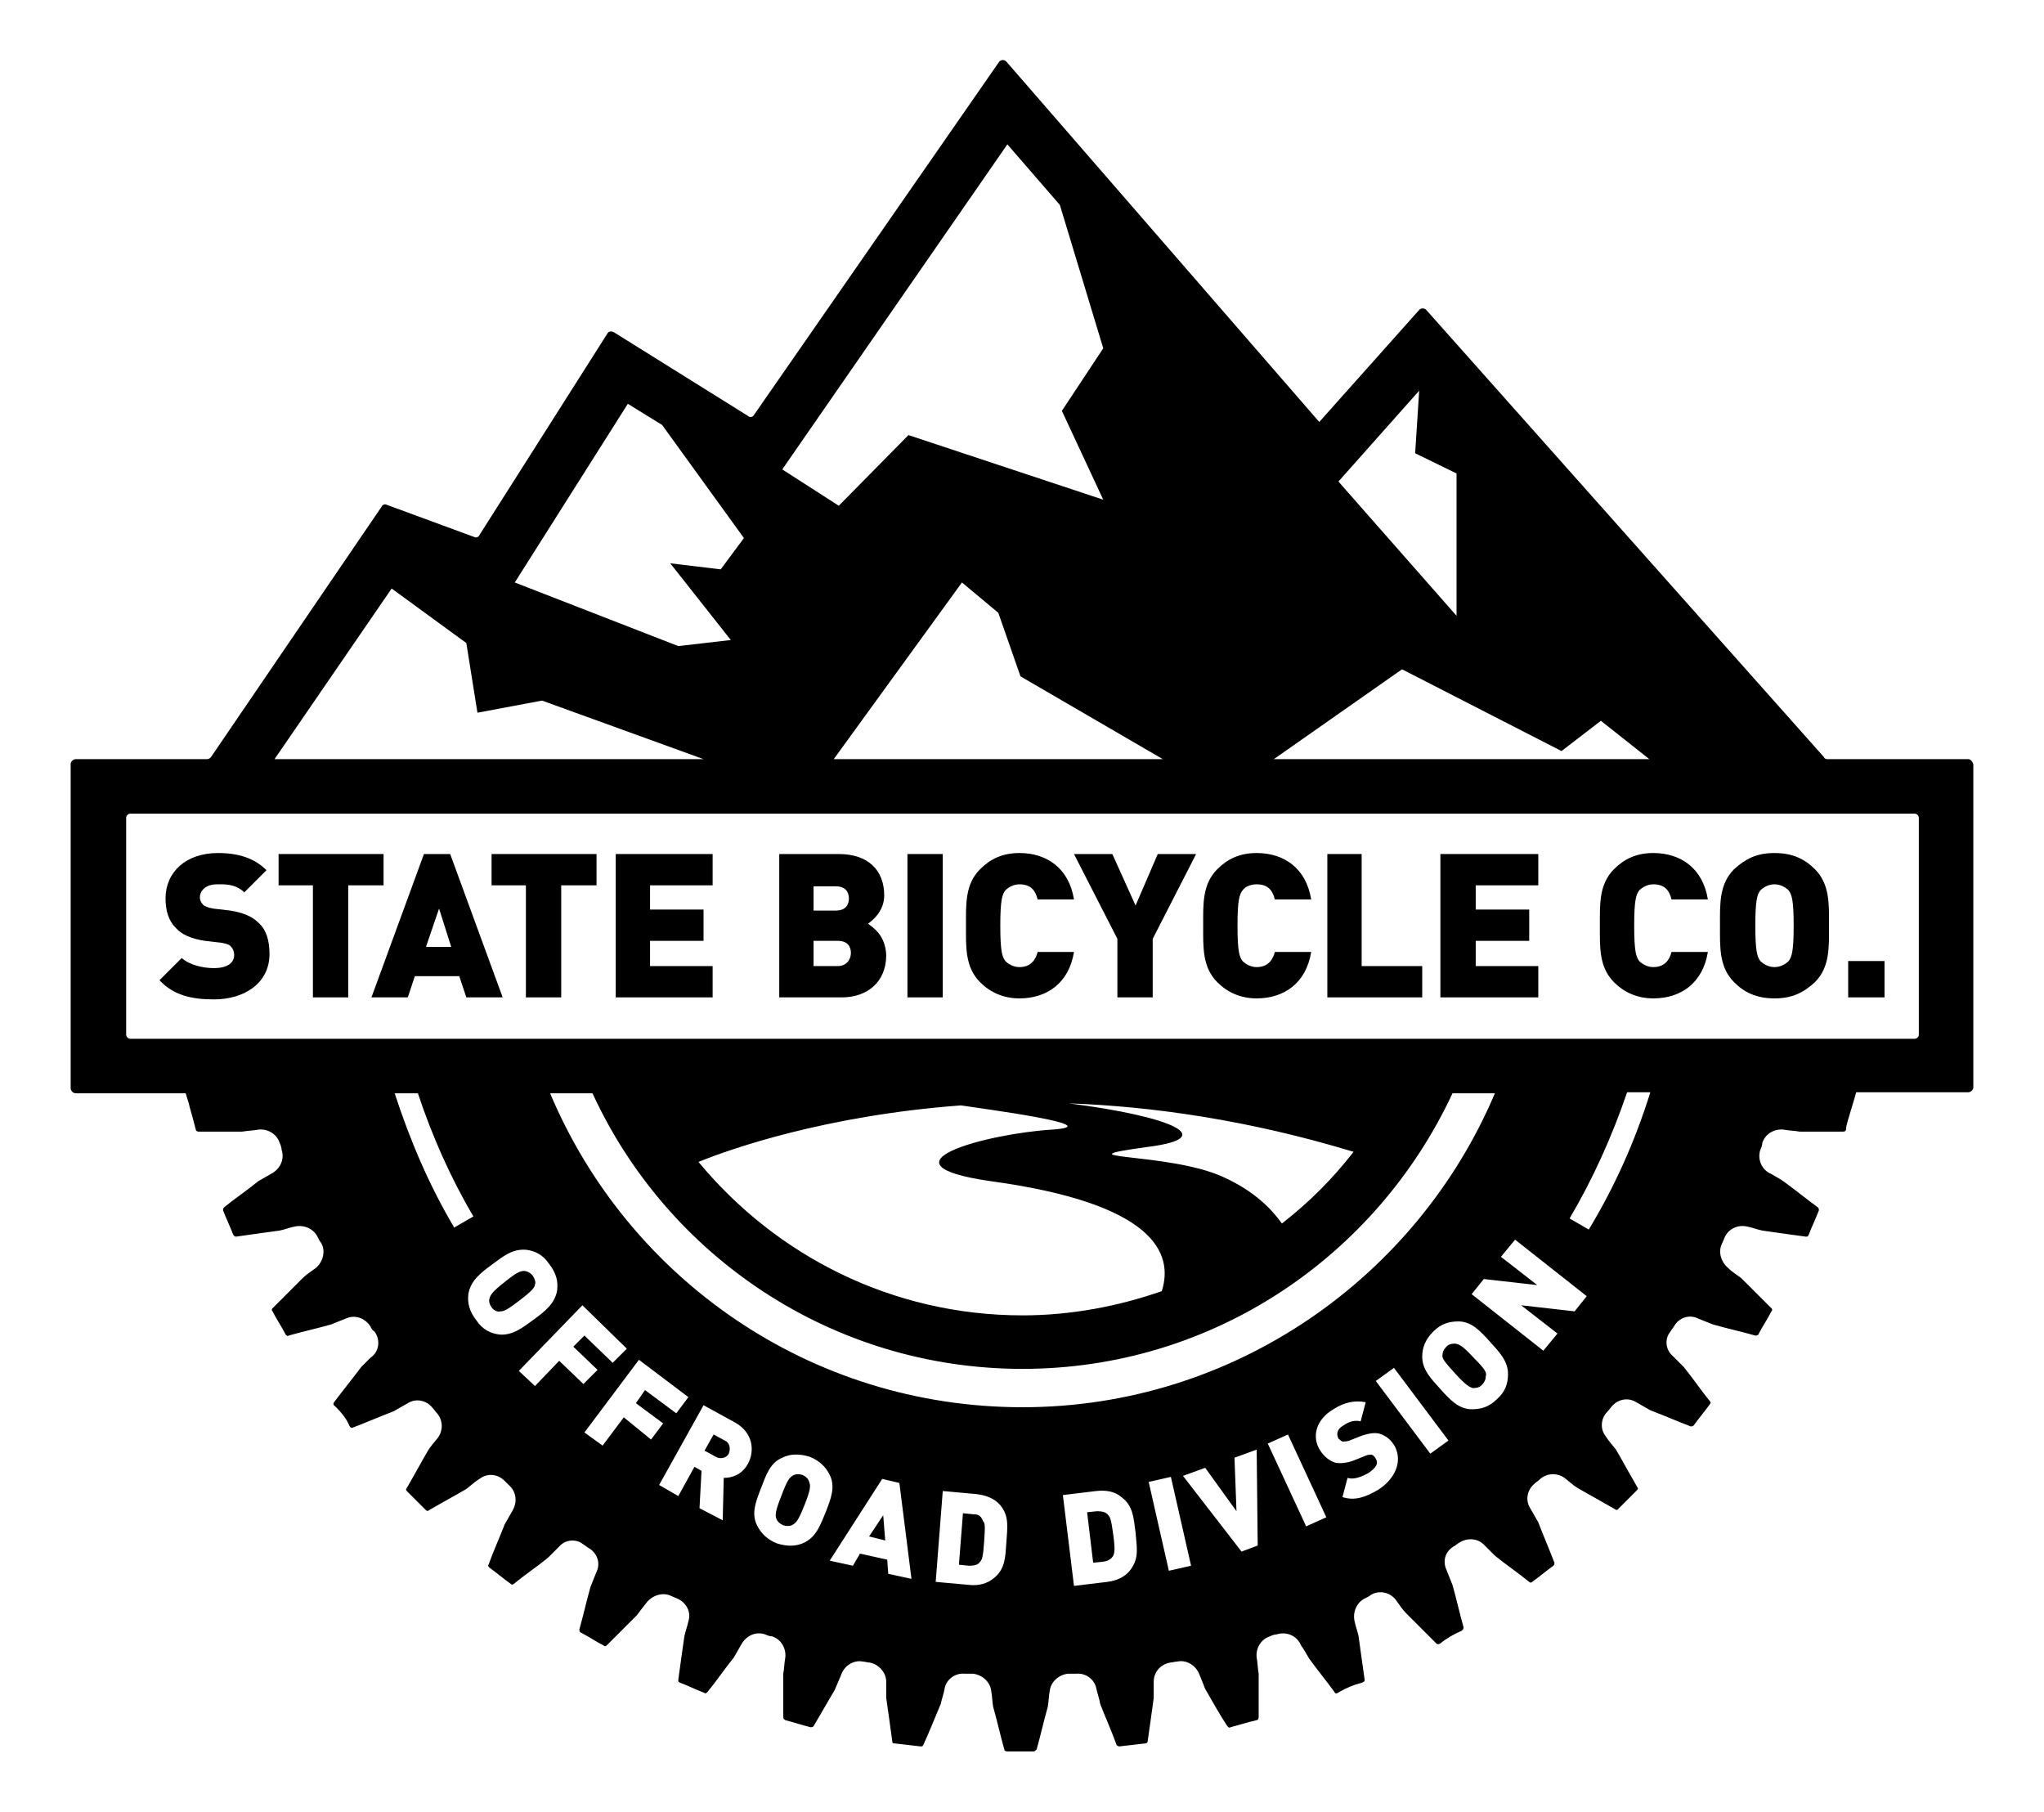 <?xml version="1.0" encoding="utf-8"?>
<!-- Generator: Adobe Illustrator 23.0.3, SVG Export Plug-In . SVG Version: 6.00 Build 0)  -->
<svg version="1.1" xmlns="http://www.w3.org/2000/svg" xmlns:xlink="http://www.w3.org/1999/xlink" x="0px" y="0px"
	 viewBox="0 0 202.5 179.5" style="enable-background:new 0 0 202.5 179.5;" xml:space="preserve">
<g id="Layer_1">
</g>
<g id="Layer_2">
	<g>
		<g>
			<path d="M52.8,126.4c-0.2-0.3-0.6-0.5-0.9-0.5c-0.3,0-0.7,0.1-1.9,1.1c-1.3,1-1.4,1.3-1.5,1.6c-0.1,0.3,0,0.6,0.2,0.9
				c0.2,0.3,0.6,0.5,0.9,0.4c0.3,0,0.6-0.1,1.9-1.1c1.3-1,1.5-1.3,1.5-1.6C53.1,127.1,53,126.7,52.8,126.4z"/>
		</g>
		<g>
			<polygon points="112.5,89.7 110.2,84.6 106.4,84.6 110.7,93 110.7,98.8 114.2,98.8 114.2,93 118.5,84.6 114.7,84.6 			"/>
		</g>
		<g>
			<polygon points="142.7,98.8 152.4,98.8 152.4,95.7 146.2,95.7 146.2,93.2 151.5,93.2 151.5,90.1 146.2,90.1 146.2,87.7 
				152.4,87.7 152.4,84.6 142.7,84.6 			"/>
		</g>
		<g>
			<path d="M71.8,142.7l-1.1-0.6l-0.9,1.6l1.1,0.6c0.5,0.3,1.1,0.1,1.3-0.3C72.4,143.5,72.3,142.9,71.8,142.7z"/>
		</g>
		<g>
			<path d="M124.5,87.6c1.2,0,1.6,0.7,1.8,1.5h3.6c-0.5-3.1-2.7-4.6-5.4-4.6c-1.7,0-2.9,0.6-3.9,1.6c-1.5,1.5-1.4,3.5-1.4,5.6
				s-0.1,4.1,1.4,5.6c1,1,2.3,1.6,3.9,1.6c2.7,0,4.9-1.5,5.4-4.6h-3.6c-0.2,0.8-0.7,1.5-1.8,1.5c-0.6,0-1.1-0.3-1.4-0.6
				c-0.3-0.4-0.5-0.9-0.5-3.5c0-2.6,0.2-3.1,0.5-3.5C123.3,87.9,123.8,87.6,124.5,87.6z"/>
		</g>
		<g>
			<polygon points="134.9,84.6 131.5,84.6 131.5,98.8 140.9,98.8 140.9,95.7 134.9,95.7 			"/>
		</g>
		<g>
			<rect x="183.1" y="95.2" width="3.6" height="3.6"/>
		</g>
		<g>
			<path d="M163.8,87.6c1.2,0,1.6,0.7,1.8,1.5h3.6c-0.5-3.1-2.7-4.6-5.4-4.6c-1.7,0-2.9,0.6-3.9,1.6c-1.5,1.5-1.4,3.5-1.4,5.6
				s-0.1,4.1,1.4,5.6c1,1,2.3,1.6,3.9,1.6c2.7,0,4.9-1.5,5.4-4.6h-3.6c-0.2,0.8-0.7,1.5-1.8,1.5c-0.6,0-1.1-0.3-1.4-0.6
				c-0.3-0.4-0.5-0.9-0.5-3.5c0-2.6,0.2-3.1,0.5-3.5C162.7,87.9,163.2,87.6,163.8,87.6z"/>
		</g>
		<g>
			<path d="M195,75.2h-14c-0.1,0-0.3-0.1-0.3-0.2l-39.4-44.3c-0.2-0.2-0.5-0.2-0.7,0l-9.9,11.1L99.7,6.1c-0.2-0.2-0.5-0.2-0.7,0
				l-24.3,35c-0.1,0.2-0.4,0.3-0.6,0.1l-13.3-8.3c-0.2-0.1-0.5-0.1-0.6,0.1l-12.7,20c-0.1,0.2-0.3,0.3-0.5,0.2l-8.7-3.2
				c-0.2-0.1-0.4,0-0.5,0.2L20.9,75c-0.1,0.1-0.2,0.2-0.4,0.2h-13c-0.2,0-0.5,0.2-0.5,0.5v32.1c0,0.2,0.2,0.5,0.5,0.5h10.9
				c0.1,0.4,0.3,0.9,0.4,1.4c0.2,0.7,0.4,1.4,0.6,2.2c0,0.1,0.1,0.2,0.3,0.2c1.4,0,2.9,0,4.3,0c0.5-0.1,1.1-0.1,1.6-0.2
				c0.9-0.1,1.8,0.4,2.1,1.3c0.1,0.2,0.2,0.5,0.2,0.7c0.3,0.9-0.1,1.8-0.9,2.3c-0.5,0.3-0.9,0.5-1.4,0.8c-1.1,0.9-2.3,1.7-3.4,2.6
				c-0.1,0.1-0.1,0.2-0.1,0.3c0.3,0.8,0.7,1.6,1,2.4c0.1,0.1,0.1,0.2,0.3,0.2c1.4-0.2,2.8-0.4,4.3-0.6c0.5-0.1,1-0.3,1.5-0.4
				c0.9-0.2,1.9,0.2,2.3,1.1c0.1,0.2,0.2,0.4,0.3,0.5c0.5,0.8,0.2,1.9-0.5,2.5c-0.4,0.3-0.9,0.6-1.3,1c-1,1-2,2-3,3
				c-0.1,0.1-0.1,0.2,0,0.3c0.4,0.8,0.9,1.5,1.3,2.3c0.1,0.1,0.2,0.2,0.3,0.1c1.4-0.4,2.8-0.7,4.2-1.1c0.5-0.2,1-0.4,1.5-0.6
				c0.9-0.4,1.9,0,2.4,0.8c0.1,0.2,0.2,0.4,0.4,0.5c0.6,0.8,0.5,2-0.4,2.6c-0.3,0.3-0.6,0.6-0.9,0.9c-0.9,1.2-1.8,2.3-2.7,3.5
				c-0.1,0.1-0.1,0.3,0.1,0.4c0.6,0.6,1.1,1.2,1.4,1.9c0.1,0.2,0.2,0.3,0.4,0.2c1.3-0.5,2.7-1.1,4-1.6c0.5-0.3,0.9-0.5,1.4-0.8
				c0.8-0.5,1.8-0.3,2.4,0.4c0.2,0.2,0.3,0.4,0.5,0.6c0.6,0.7,0.6,1.7,0.1,2.4c-0.3,0.4-0.7,0.8-1,1.3c-0.7,1.2-1.4,2.5-2.1,3.7
				c-0.1,0.1-0.1,0.2,0,0.3c0.6,0.6,1.2,1.2,1.9,1.9c0.1,0.1,0.2,0.1,0.3,0c1.2-0.7,2.5-1.4,3.7-2.1c0.4-0.3,0.8-0.7,1.3-1
				c0.8-0.6,1.8-0.5,2.5,0.2c0.1,0.1,0.3,0.3,0.4,0.4c0.7,0.6,0.9,1.6,0.4,2.5c-0.3,0.5-0.5,0.9-0.8,1.4c-0.5,1.3-1.1,2.6-1.6,4
				c-0.1,0.1,0,0.2,0.1,0.3c0.7,0.5,1.4,1.1,2.1,1.6c0.1,0.1,0.2,0.1,0.3,0c1.1-0.9,2.3-1.7,3.4-2.6c0.4-0.4,0.8-0.8,1.1-1.1
				c0.6-0.7,1.7-0.8,2.4-0.2c0.2,0.1,0.4,0.3,0.6,0.4c0.8,0.5,1.1,1.5,0.7,2.3c-0.2,0.5-0.4,1-0.6,1.5c-0.4,1.4-0.7,2.8-1.1,4.2
				c0,0.1,0,0.2,0.1,0.3c0.8,0.4,1.5,0.9,2.3,1.3c0.1,0.1,0.2,0.1,0.3,0c1-1,2-2,3-3c0.3-0.4,0.6-0.8,1-1.3c0.6-0.7,1.6-1,2.4-0.6
				c0.2,0.1,0.5,0.2,0.7,0.3c0.8,0.4,1.3,1.3,1,2.2c-0.1,0.5-0.3,1-0.4,1.5c-0.2,1.4-0.4,2.8-0.6,4.3c0,0.2,0,0.2,0.2,0.3
				c0.8,0.3,1.6,0.7,2.4,1c0.1,0.1,0.2,0,0.3-0.1c0.9-1.1,1.7-2.3,2.6-3.4c0.3-0.5,0.5-0.9,0.8-1.4c0.5-0.8,1.4-1.2,2.3-0.9
				c0.2,0.1,0.5,0.2,0.7,0.2c0.9,0.3,1.4,1.2,1.3,2.1c-0.1,0.5-0.1,1.1-0.2,1.6c0,1.4,0,2.9,0,4.3c0,0.2,0.1,0.2,0.2,0.3
				c0.8,0.2,1.7,0.5,2.5,0.7c0.1,0,0.2,0,0.3-0.1c0.7-1.2,1.4-2.4,2.1-3.6c0.2-0.5,0.4-0.9,0.6-1.4c0.3-1,1.3-1.6,2.2-1.4
				c0.2,0,0.5,0.1,0.7,0.1c0.9,0.2,1.6,1,1.6,1.9c0,0.5,0,1.1,0,1.6c0.2,1.4,0.4,2.8,0.6,4.3c0,0.2,0.1,0.2,0.2,0.2
				c0.9,0.1,1.7,0.2,2.6,0.3c0.2,0,0.2,0,0.3-0.2c0.6-1.3,1.1-2.6,1.7-4c0.1-0.5,0.3-1,0.4-1.6c0.2-0.9,1.1-1.5,2-1.4
				c0.3,0,0.5,0,0.8,0c0.9,0.1,1.7,0.8,1.8,1.7c0.1,0.5,0.1,1.1,0.2,1.6c0.4,1.4,0.7,2.8,1.1,4.2c0,0.1,0.1,0.2,0.3,0.2
				c0.9,0,1.8,0,2.6,0c0.1,0,0.2-0.1,0.3-0.2c0.4-1.4,0.7-2.8,1.1-4.2c0.1-0.5,0.1-1.1,0.2-1.6c0.1-0.9,0.9-1.6,1.8-1.7
				c0.2,0,0.5,0,0.8,0c0.9-0.1,1.8,0.5,2,1.4c0.1,0.5,0.3,1,0.4,1.6c0.5,1.3,1.1,2.6,1.6,4c0,0.1,0.2,0.2,0.3,0.2
				c0.9-0.1,1.7-0.2,2.6-0.3c0.1,0,0.2-0.1,0.2-0.2c0.2-1.4,0.4-2.8,0.6-4.3c0-0.5,0-1.1,0-1.6c0-0.9,0.6-1.7,1.6-1.9
				c0.2,0,0.5-0.1,0.7-0.1c0.9-0.2,1.8,0.3,2.2,1.2c0.2,0.5,0.4,1,0.6,1.5c0.7,1.2,1.4,2.5,2.2,3.7c0.1,0.1,0.2,0.2,0.3,0.1
				c0.8-0.2,1.7-0.5,2.6-0.7c0.1,0,0.2-0.1,0.2-0.3c0-1.4,0-2.9,0-4.3c-0.1-0.5-0.1-1.1-0.2-1.6c-0.1-0.9,0.4-1.8,1.3-2.1
				c0.2-0.1,0.5-0.2,0.7-0.2c0.9-0.3,2,0.1,2.4,1.1c0.3,0.4,0.5,0.8,0.8,1.3c0.8,1.1,1.7,2.2,2.5,3.3c0.1,0.2,0.2,0.2,0.5,0
				c0.7-0.4,1.4-0.7,2.2-0.9c0.2-0.1,0.3-0.1,0.3-0.3c-0.2-1.4-0.4-2.8-0.6-4.3c-0.1-0.5-0.3-1-0.4-1.5c-0.2-0.9,0.2-1.9,1.1-2.3
				c0.2-0.1,0.4-0.2,0.5-0.3c0.8-0.5,1.9-0.3,2.5,0.5c0.3,0.4,0.6,0.9,1,1.3c1,1,2,2,3,3c0.1,0.1,0.2,0.1,0.4,0
				c0.6-0.5,1.3-0.9,2-1.2c0.2-0.1,0.3-0.2,0.3-0.4c-0.4-1.4-0.7-2.8-1.1-4.2c-0.2-0.5-0.4-1-0.6-1.5c-0.4-0.9-0.1-1.8,0.7-2.3
				c0.2-0.1,0.4-0.3,0.6-0.4c0.8-0.5,1.8-0.4,2.4,0.2c0.4,0.4,0.8,0.8,1.1,1.1c1.1,0.9,2.3,1.7,3.4,2.6c0.1,0.1,0.2,0.1,0.3,0
				c0.7-0.5,1.4-1.1,2.1-1.6c0.1-0.1,0.1-0.2,0.1-0.3c-0.5-1.3-1.1-2.7-1.6-4c-0.3-0.5-0.5-0.9-0.8-1.4c-0.5-0.8-0.3-1.8,0.4-2.4
				c0.2-0.2,0.4-0.3,0.6-0.5c0.7-0.6,1.7-0.6,2.4-0.1c0.4,0.3,0.8,0.7,1.3,1c1.2,0.7,2.5,1.4,3.7,2.1c0.1,0.1,0.2,0.1,0.3,0
				c0.6-0.6,1.2-1.2,1.9-1.9c0.1-0.1,0.1-0.2,0-0.3c-0.7-1.2-1.4-2.5-2.1-3.7c-0.3-0.4-0.7-0.8-1-1.3c-0.6-0.7-0.5-1.8,0.1-2.4
				c0.2-0.2,0.3-0.4,0.5-0.6c0.6-0.7,1.6-0.9,2.4-0.4c0.5,0.3,0.9,0.5,1.4,0.8c1.3,0.5,2.7,1.1,4,1.6c0.1,0,0.2,0,0.3-0.1
				c0.5-0.7,1.1-1.4,1.6-2.1c0.1-0.1,0.1-0.2,0-0.3c-0.9-1.1-1.7-2.3-2.6-3.4c-0.4-0.4-0.8-0.8-1.1-1.1c-0.7-0.6-0.8-1.7-0.2-2.4
				c0.1-0.2,0.3-0.4,0.4-0.6c0.5-0.8,1.5-1.1,2.3-0.7c0.5,0.2,1,0.4,1.5,0.6c1.4,0.4,2.8,0.7,4.2,1.1c0.1,0,0.2,0,0.3-0.1
				c0.4-0.8,0.9-1.5,1.3-2.3c0.1-0.1,0.1-0.2,0-0.3c-1-1-2-2-3-3c-0.4-0.3-0.9-0.6-1.3-1c-0.7-0.6-1-1.6-0.6-2.4
				c0.1-0.2,0.2-0.5,0.3-0.7c0.4-0.8,1.3-1.2,2.2-1c0.5,0.1,1,0.3,1.5,0.4c1.4,0.2,2.8,0.4,4.3,0.6c0.2,0,0.2,0,0.3-0.2
				c0.3-0.8,0.7-1.6,1-2.4c0-0.1,0-0.2-0.1-0.3c-1.1-0.8-2.2-1.7-3.3-2.5c-0.4-0.3-0.8-0.5-1.3-0.8c-1-0.4-1.4-1.5-1.1-2.4
				c0.1-0.2,0.2-0.5,0.2-0.7c0.3-0.9,1.2-1.4,2.1-1.3c0.5,0.1,1.1,0.1,1.6,0.2c1.4,0,2.9,0,4.3,0c0.2,0,0.3-0.1,0.3-0.3
				c0,0,0-0.1,0-0.1c0.1-0.6,0.7-2.4,1-3.5H195c0.2,0,0.5-0.2,0.5-0.5V75.7C195.4,75.4,195.2,75.2,195,75.2z M140.6,38.7l-0.4,6.2
				l4.1,2V61l-11.7-13.3L140.6,38.7z M138.9,66.3l15.8,8.1l3.9-3l4.8,3.8h-37.2L138.9,66.3z M99.8,14.3l5.2,6l4.3,14.2l-4.1,6.2
				l4.1,8.8l-19.3-6.4l-6.9,7l-5.6-3.6L99.8,14.3z M115.2,75.2H82.6l12.7-17.5l3.6,3l2.2,6.3L115.2,75.2z M62.2,40l3.4,2.1l8.1,11.2
				l-2.3,3.1l-5-0.6l6,7.6l-5.2,0.6L51,57.7L62.2,40z M38.8,58.3l7.4,5.4l1.1,6.9l6.4-1.2l16,5.8H27.2L38.8,58.3z M45,121.6
				c-2.5-4.2-4.4-8.7-5.9-13.3h2.3c1.4,4.2,3.2,8.3,5.5,12.2L45,121.6z M49.5,132.2c-0.9-0.1-1.7-0.5-2.3-1.4
				c-0.7-0.9-0.9-1.7-0.8-2.6c0.2-1.3,1.2-2.1,2.3-2.9c1.1-0.8,2-1.6,3.4-1.5c0.9,0.1,1.7,0.5,2.3,1.4c0.7,0.9,0.9,1.7,0.8,2.6
				c-0.2,1.3-1.2,2.1-2.3,2.9C51.8,131.5,50.8,132.3,49.5,132.2z M57.8,137.1l-2.4-2.3l-2.4,2.5l-1.6-1.5l6.3-6.5l4.4,4.3l-1.4,1.4
				l-2.8-2.7l-1.1,1.1l2.4,2.3L57.8,137.1z M61.8,140.4l-2.1,2.8l-1.8-1.3l5.4-7.2l4.9,3.7l-1.2,1.6l-3.1-2.3l-0.9,1.3l2.7,2
				l-1.2,1.6L61.8,140.4z M74.1,145c-0.6,1.1-1.6,1.4-2.4,1.4l-0.1,4.2l-2.3-1.2l0.2-3.7l-0.7-0.4l-1.6,2.9l-1.9-1.1l4.4-7.9
				l3.1,1.7C74.6,141.9,74.8,143.7,74.1,145z M79.7,152.8c-0.8,0.4-1.7,0.4-2.7,0.1c-1-0.4-1.6-1-2-1.8c-0.6-1.2-0.1-2.4,0.4-3.7
				c0.5-1.3,0.9-2.5,2.1-3c0.8-0.4,1.7-0.4,2.7-0.1c1,0.4,1.6,1,2,1.8c0.6,1.2,0.1,2.4-0.4,3.7C81.3,151,80.9,152.2,79.7,152.8z
				 M88,155.9l-0.1-1.4l-2.7-0.6l-0.7,1.2l-2.3-0.5l5.2-8.1l1.7,0.4l1.2,9.5L88,155.9z M99.7,152.8c-0.1,1.4-0.1,2.6-1.2,3.5
				c-0.7,0.6-1.6,0.8-2.5,0.7l-3.3-0.3l0.7-9l3.3,0.3c0.9,0.1,1.8,0.4,2.4,1.1C100,150.2,99.8,151.3,99.7,152.8z M112,155.5
				c-0.5,0.7-1.4,1.1-2.3,1.2l-3.3,0.4l-1.1-9l3.3-0.4c0.9-0.1,1.8,0,2.5,0.6c1.2,0.9,1.2,2.1,1.4,3.5
				C112.6,153.2,112.9,154.3,112,155.5z M115.8,155.6l-2-8.8l2.2-0.5l2,8.8L115.8,155.6z M123,153.7l-5.8-7.5l2.2-0.8l3.1,4.3
				l-0.2-5.3l2.2-0.8l0.1,9.5L123,153.7z M101.3,139.4c-21.1,0-39.1-12.8-46.8-31.1h4.2c7.4,16.1,23.7,27.3,42.6,27.3
				s35.1-11.2,42.6-27.3h4.2C140.4,126.5,122.3,139.4,101.3,139.4z M98.1,117c16.2,2.2,18.2,7.1,17,10.9c-4.3,1.5-9,2.4-13.8,2.4
				c-12.9,0-24.4-5.9-32.1-15.2c3.2-1.3,12.6-4.6,26-5.6c1.9,0.3,15,2,9,2.4C97.8,112.3,86.4,115.3,98.1,117z M105.9,109.3
				c8.4,0.3,18,1.7,28.2,4.8c-2.1,2.7-4.4,5-7.1,7.1c-1-1.4-2.7-3.2-5.8-4.6c-5.4-2.5-16.9-1.7-7.4-3
				C120.8,112.7,116.1,110.6,105.9,109.3z M129.4,151.2l-3.8-8.2l2-0.9l3.8,8.2L129.4,151.2z M136.5,147.6c-1.2,0.7-2.3,1.1-3.5,0.7
				l0.5-1.9c0.6,0.2,1.4-0.1,2.1-0.5c0.7-0.5,1-0.9,0.7-1.4c-0.1-0.2-0.2-0.3-0.4-0.4c-0.2,0-0.4,0-0.6,0.1l-1,0.4
				c-0.7,0.3-1.4,0.4-2,0.3c-0.6-0.2-1.1-0.6-1.5-1.2c-0.9-1.4-0.4-3.1,1.3-4.1c1.1-0.7,2.1-0.9,3.2-0.7l-0.5,1.9
				c-0.8-0.2-1.4,0.2-1.7,0.4c-0.7,0.4-0.7,0.9-0.5,1.3c0.1,0.1,0.2,0.2,0.4,0.3c0.2,0,0.4,0,0.7-0.1l1-0.4c0.8-0.3,1.4-0.4,1.9-0.3
				c0.7,0.2,1.2,0.6,1.6,1.3C139,144.9,138.1,146.6,136.5,147.6z M141.7,144l-5.4-7.2l1.8-1.3l5.4,7.2L141.7,144z M148.3,138.6
				c-0.8,0.8-1.6,1-2.5,1c-1.3,0-2.2-1-3.1-2c-0.9-1-1.8-1.9-1.8-3.2c0-0.9,0.3-1.7,1.1-2.5c0.8-0.8,1.6-1,2.5-1c1.3,0,2.2,1,3.1,2
				c0.9,1,1.8,1.9,1.8,3.2C149.4,137.1,149.1,137.9,148.3,138.6z M156,129.9l-5.3-0.6l3.6,2.8l-1.4,1.7l-7.1-5.6l1.2-1.5l5.3,0.6
				l-3.6-2.8l1.4-1.7l7.1,5.6L156,129.9z M157.4,121.8l-1.9-1.1c2.3-3.9,4.2-8.1,5.7-12.5h2.3C162,113,160,117.5,157.4,121.8z
				 M190.1,102.5c0,0.2-0.2,0.4-0.4,0.4H12.9c-0.2,0-0.4-0.2-0.4-0.4V81c0-0.2,0.2-0.4,0.4-0.4h176.8c0.2,0,0.4,0.2,0.4,0.4V102.5z"
				/>
		</g>
		<g>
			<path d="M179.8,86.1c-1-1-2.2-1.6-4-1.6s-2.9,0.6-4,1.6c-1.5,1.5-1.4,3.5-1.4,5.6s-0.1,4.1,1.4,5.6c1,1,2.2,1.6,4,1.6
				s2.9-0.6,4-1.6c1.5-1.5,1.4-3.5,1.4-5.6S181.3,87.6,179.8,86.1z M177.2,95.2c-0.3,0.3-0.8,0.6-1.4,0.6c-0.6,0-1.1-0.3-1.4-0.6
				c-0.3-0.4-0.5-0.9-0.5-3.5c0-2.6,0.2-3.1,0.5-3.5c0.3-0.3,0.8-0.6,1.4-0.6c0.6,0,1.1,0.3,1.4,0.6c0.3,0.4,0.5,0.9,0.5,3.5
				C177.7,94.3,177.5,94.8,177.2,95.2z"/>
		</g>
		<g>
			<path d="M146,134.5c-1.1-1.2-1.4-1.3-1.8-1.4c-0.3,0-0.6,0-0.9,0.3s-0.4,0.6-0.4,0.9c0,0.3,0.2,0.6,1.3,1.8
				c1.1,1.2,1.4,1.3,1.7,1.4c0.3,0,0.6,0,0.9-0.3c0.3-0.3,0.4-0.6,0.4-0.9C147.3,136,147.2,135.7,146,134.5z"/>
		</g>
		<g>
			<path d="M42,84.6l-5.2,14.2h3.6l0.7-2.1h4.4l0.7,2.1h3.6l-5.2-14.2H42z M42.2,93.8l1.3-3.8l1.2,3.8H42.2z"/>
		</g>
		<g>
			<polygon points="48.7,87.7 52.1,87.7 52.1,98.8 55.6,98.8 55.6,87.7 59.1,87.7 59.1,84.6 48.7,84.6 			"/>
		</g>
		<g>
			<path d="M79.5,146.1c-0.4-0.1-0.7-0.1-1,0.1c-0.3,0.2-0.5,0.4-1.1,2c-0.6,1.5-0.6,1.9-0.5,2.2c0.1,0.3,0.3,0.5,0.7,0.7
				c0.4,0.1,0.7,0.1,1-0.1c0.3-0.2,0.5-0.4,1.1-1.9c0.6-1.5,0.6-1.9,0.5-2.2C80.1,146.5,79.9,146.3,79.5,146.1z"/>
		</g>
		<g>
			<path d="M109.8,150.1c-0.2-0.3-0.6-0.4-1.1-0.4l-1,0.1l0.6,5l1-0.1c0.6-0.1,0.8-0.3,1-0.6c0.1-0.3,0.2-0.5,0-2
				C110.1,150.6,110,150.3,109.8,150.1z"/>
		</g>
		<g>
			<path d="M22.8,90.2l-1.7-0.2c-0.5-0.1-0.8-0.2-1-0.4c-0.2-0.2-0.3-0.5-0.3-0.7c0-0.6,0.5-1.3,1.7-1.3c0.6,0,1.8-0.1,2.7,0.8
				l2.2-2.2c-1.2-1.2-2.8-1.7-4.8-1.7c-3.2,0-5.2,1.9-5.2,4.5c0,1.2,0.3,2.2,1,2.9c0.6,0.7,1.6,1.1,2.9,1.3l1.7,0.2
				c0.5,0.1,0.8,0.2,0.9,0.4c0.2,0.2,0.3,0.5,0.3,0.8c0,0.8-0.7,1.3-2,1.3c-1.1,0-2.4-0.3-3.2-1l-2.2,2.2c1.4,1.5,3.2,1.9,5.4,1.9
				c3,0,5.5-1.6,5.5-4.5c0-1.3-0.3-2.4-1.1-3.1C25,90.8,24.1,90.4,22.8,90.2z"/>
		</g>
		<g>
			<polygon points="38,84.6 27.6,84.6 27.6,87.7 31,87.7 31,98.8 34.5,98.8 34.5,87.7 38,87.7 			"/>
		</g>
		<g>
			<polygon points="61,98.8 70.6,98.8 70.6,95.7 64.4,95.7 64.4,93.2 69.7,93.2 69.7,90.1 64.4,90.1 64.4,87.7 70.6,87.7 70.6,84.6 
				61,84.6 			"/>
		</g>
		<g>
			<polygon points="86.1,152.2 87.7,152.6 87.5,150.1 			"/>
		</g>
		<g>
			<path d="M101,87.6c1.2,0,1.6,0.7,1.8,1.5h3.6c-0.5-3.1-2.7-4.6-5.4-4.6c-1.7,0-2.9,0.6-3.9,1.6c-1.5,1.5-1.4,3.5-1.4,5.6
				s-0.1,4.1,1.4,5.6c1,1,2.3,1.6,3.9,1.6c2.7,0,4.9-1.5,5.4-4.6h-3.6c-0.2,0.8-0.7,1.5-1.8,1.5c-0.6,0-1.1-0.3-1.4-0.6
				c-0.3-0.4-0.5-0.9-0.5-3.5c0-2.6,0.2-3.1,0.5-3.5C99.9,87.9,100.4,87.6,101,87.6z"/>
		</g>
		<g>
			<path d="M86,91.5c0.4-0.3,1.6-1.2,1.6-2.8c0-2.5-1.6-4.1-4.5-4.1h-5.9v14.2h6.2c2.5,0,4.4-1.5,4.4-4.2
				C87.7,92.6,86.5,91.9,86,91.5z M80.6,87.8h2.2c1,0,1.3,0.6,1.3,1.2c0,0.6-0.3,1.2-1.3,1.2h-2.2V87.8z M83,95.7h-2.4v-2.5H83
				c1,0,1.3,0.6,1.3,1.2S83.9,95.7,83,95.7z"/>
		</g>
		<g>
			<rect x="89.9" y="84.6" width="3.5" height="14.2"/>
		</g>
		<g>
			<path d="M96.4,150l-1-0.1l-0.4,5.1l1,0.1c0.6,0,0.9-0.1,1.1-0.4c0.2-0.2,0.3-0.5,0.4-2c0.1-1.5,0.1-1.8-0.1-2
				C97.2,150.2,97,150,96.4,150z"/>
		</g>
	</g>
</g>
</svg>
